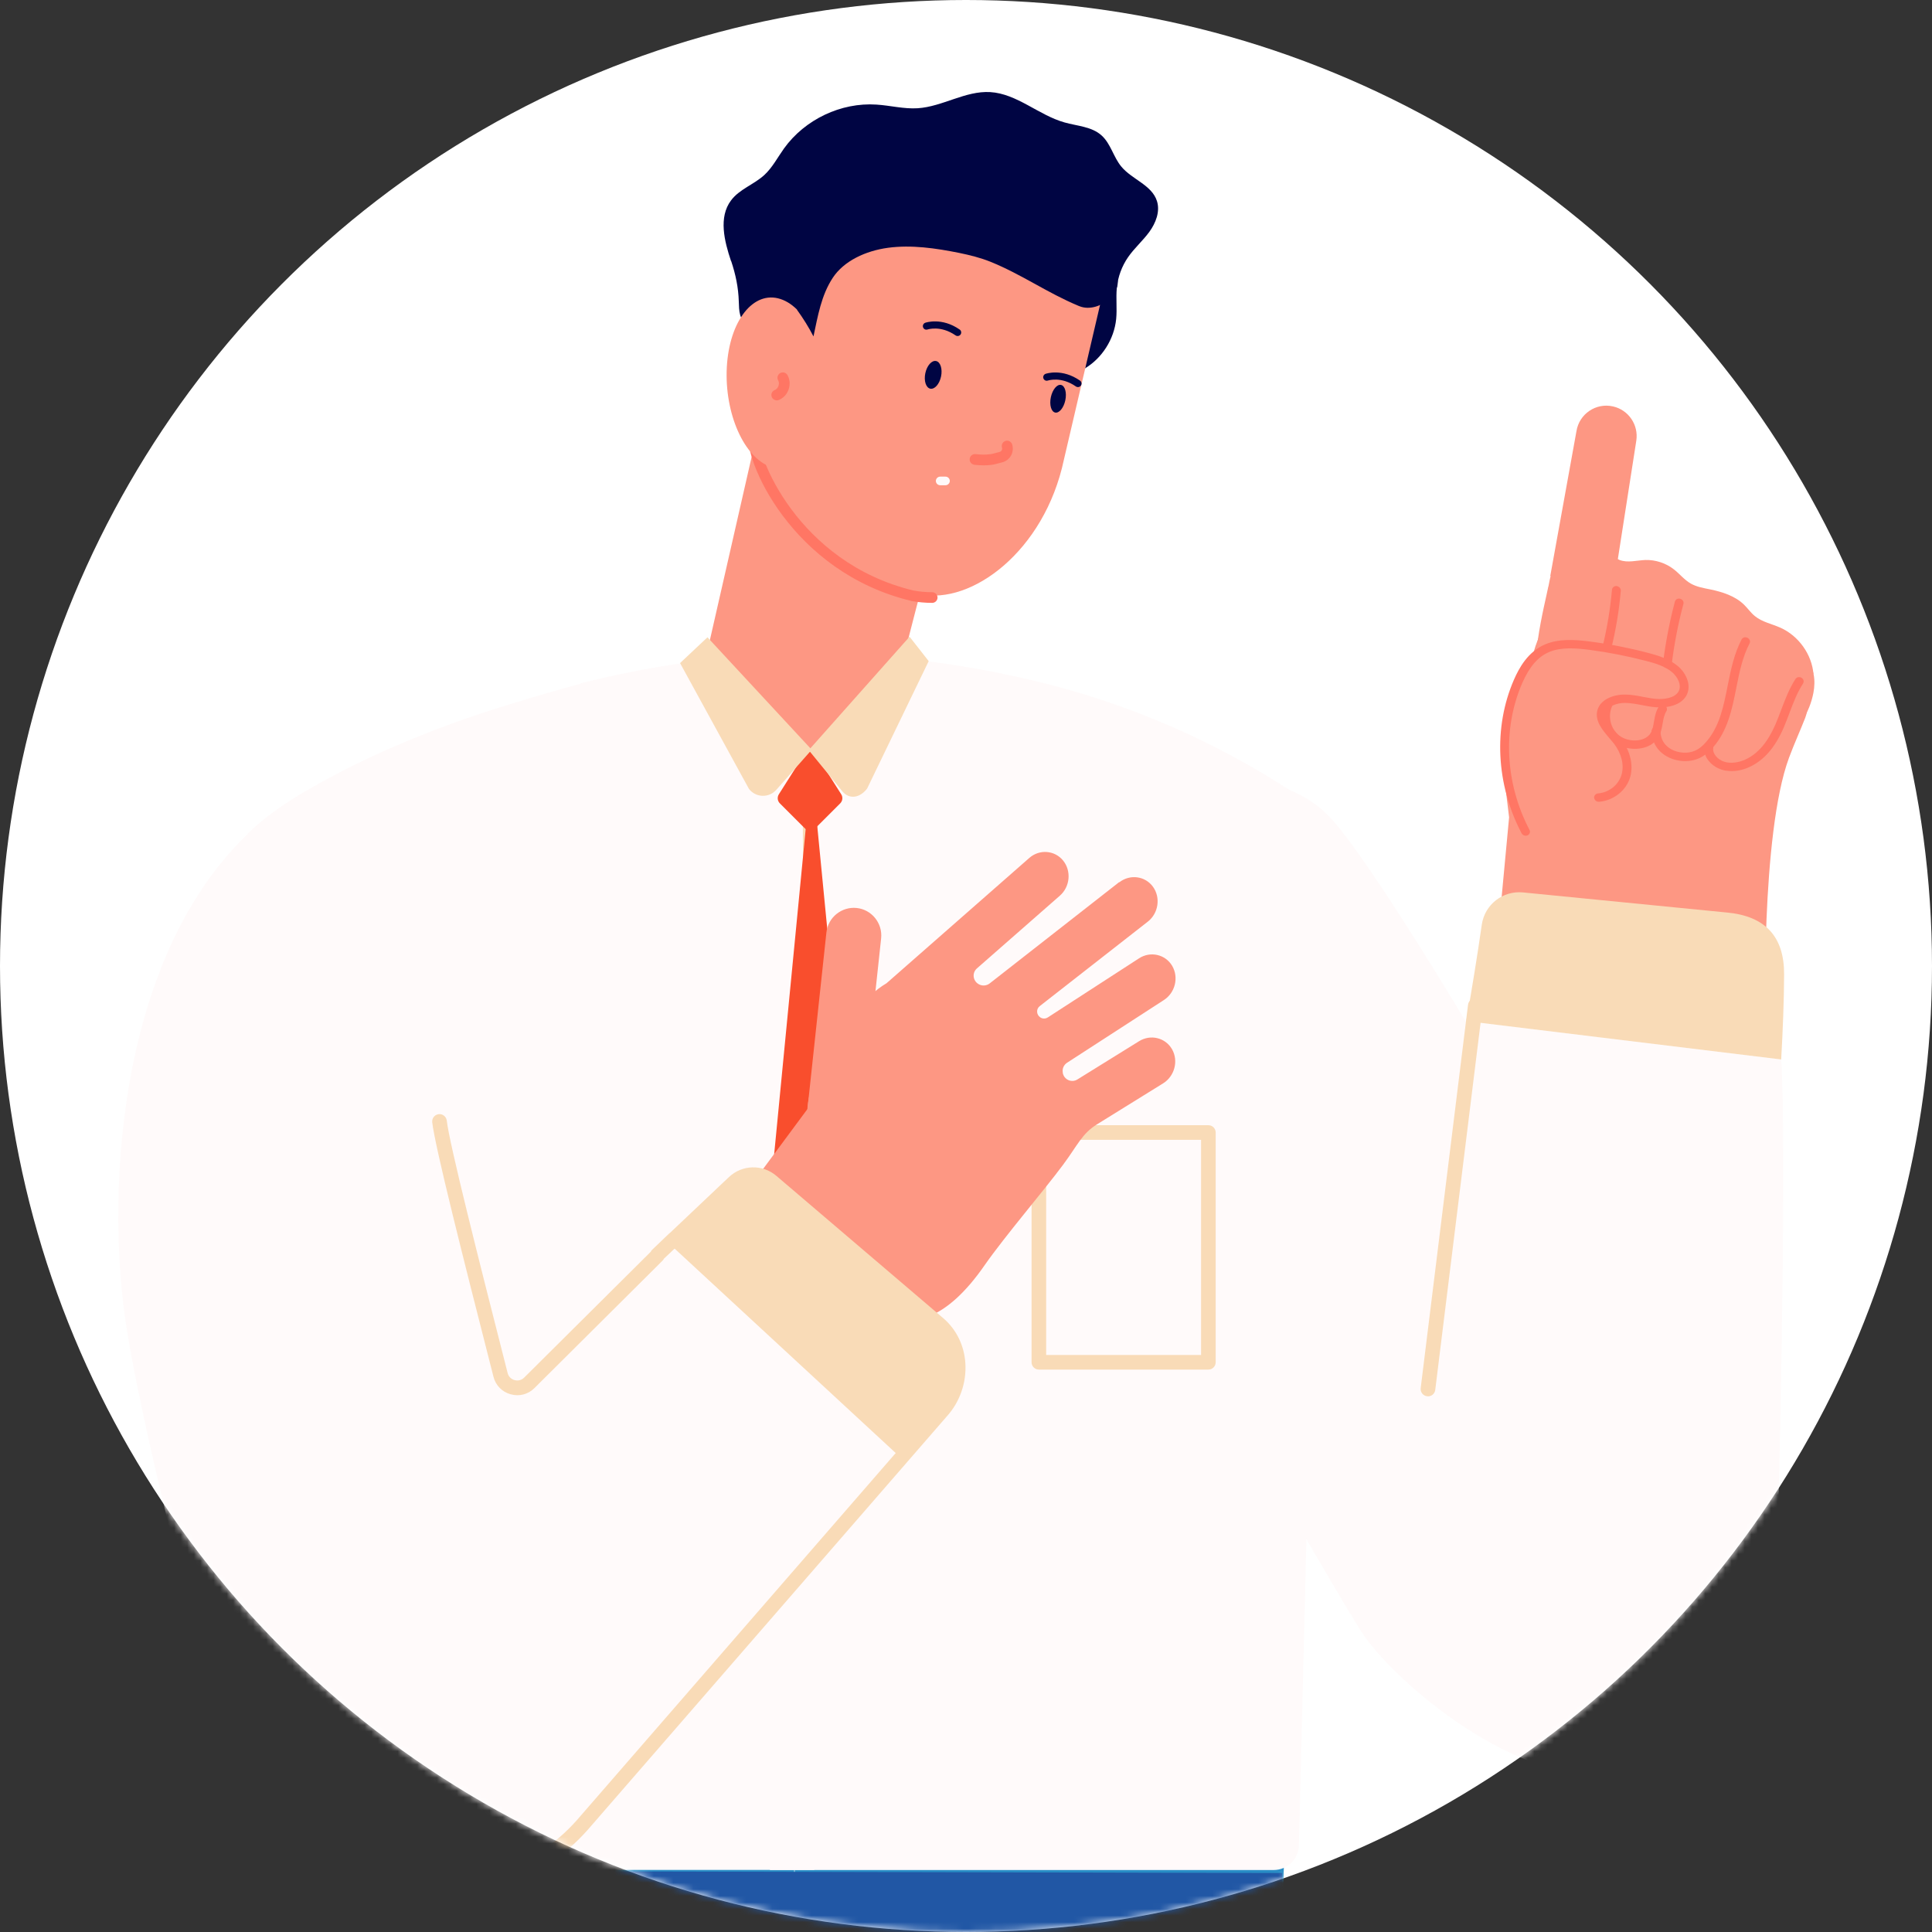<svg width="294" height="294" viewBox="0 0 294 294" fill="none" xmlns="http://www.w3.org/2000/svg">
<rect x="0" y="0" width="294" height="294" fill="#333333" stroke="none"/>
<circle cx="147" cy="147" r="147" fill="white"/>
<mask id="mask0_90_74" style="mask-type:alpha" maskUnits="userSpaceOnUse" x="0" y="0" width="294" height="294">
<circle cx="147" cy="147" r="147" fill="white"/>
</mask>
<g mask="url(#mask0_90_74)">
<path d="M235.628 89.252C235.873 87.951 236.128 86.584 236.951 85.539C237.785 84.471 239.097 83.882 240.398 83.493C241.432 83.182 242.566 82.97 243.578 83.359C244.656 83.771 245.401 84.794 246.468 85.216C247.691 85.683 249.059 85.272 250.371 85.216C251.927 85.172 253.495 85.683 254.718 86.639C255.608 87.329 256.319 88.251 257.298 88.807C258.187 89.308 259.221 89.486 260.222 89.686C262.101 90.075 264.035 90.686 265.403 92.021C265.97 92.576 266.426 93.255 267.048 93.755C268.149 94.656 269.617 94.934 270.917 95.512C273.708 96.757 275.721 99.581 275.965 102.594C273.475 99.992 270.139 98.18 266.592 97.502C264.158 97.035 261.656 97.079 259.221 96.646C256.964 96.246 254.785 95.423 252.828 94.233C250.971 93.11 249.304 91.654 247.269 90.886C245.245 90.119 242.633 90.242 241.298 91.921C239.797 93.788 239.653 107.197 234.894 104.884C232.004 103.484 235.228 91.353 235.617 89.241L235.628 89.252Z" fill="#FD9783"/>
<path d="M272.763 102.405C270.161 100.025 267.293 97.868 263.902 96.067C260.055 94.033 255.107 91.642 250.093 90.03C244.467 88.229 233.794 95.011 230.48 105.14C228.079 112.478 228.59 115.78 229.646 124.374L227.367 148.679L268.638 155.717C268.638 155.717 267.915 126.998 272.24 115.313C273.041 113.156 273.975 111.121 274.709 109.231C275.598 106.908 274.809 104.273 272.774 102.416L272.763 102.405Z" fill="#FD9783"/>
<path d="M239.609 86.161C241.977 84.226 273.675 99.28 274.531 100.025C276.121 101.404 276.31 103.572 275.954 105.429C274.82 111.399 269.094 115.958 262.479 117.259C255.863 118.559 248.603 116.914 242.488 113.723C237.018 110.866 232.115 105.573 233.271 99.747C233.649 97.813 234.705 96 235.272 94.11C236.14 91.197 237.063 88.229 239.597 86.172L239.609 86.161Z" fill="#FD9783"/>
<path d="M232.059 127.165C231.848 127.132 231.659 126.999 231.548 126.81C227.656 119.416 227.223 110.666 230.391 103.417C231.159 101.66 232.493 99.181 235.128 98.058C237.229 97.168 239.686 97.324 242.032 97.635C244.956 98.013 247.903 98.592 250.782 99.348C252.272 99.737 253.973 100.248 255.285 101.327C256.608 102.427 257.476 104.329 256.608 105.874C255.741 107.386 253.629 107.764 251.939 107.62C251.227 107.564 250.527 107.431 249.848 107.297C248.97 107.13 248.136 106.975 247.313 106.964C246.035 106.952 244.601 107.475 244.378 108.498C244.156 109.476 245.012 110.466 245.924 111.522C246.179 111.822 246.446 112.134 246.68 112.434C248.07 114.224 248.592 116.392 248.081 118.226C247.502 120.272 245.557 121.829 243.344 122.007C242.955 122.04 242.644 121.773 242.588 121.428C242.544 121.084 242.811 120.772 243.177 120.739C244.856 120.606 246.335 119.416 246.769 117.848C247.18 116.381 246.735 114.624 245.59 113.145C245.368 112.867 245.123 112.578 244.879 112.289C243.856 111.1 242.711 109.754 243.055 108.187C243.444 106.452 245.523 105.674 247.28 105.696C248.236 105.696 249.159 105.874 250.071 106.052C250.716 106.174 251.372 106.297 252.016 106.352C253.228 106.452 254.852 106.23 255.419 105.24C255.963 104.295 255.307 103.006 254.418 102.261C253.34 101.36 251.816 100.915 250.471 100.571C247.647 99.837 244.767 99.27 241.899 98.892C239.753 98.614 237.518 98.458 235.728 99.225C234.038 99.948 232.749 101.438 231.648 103.939C228.624 110.866 229.035 119.216 232.749 126.287C232.915 126.61 232.782 126.976 232.448 127.121C232.326 127.177 232.182 127.188 232.059 127.165Z" fill="#FF7664"/>
<path d="M247.892 113.879C247.035 113.746 246.224 113.401 245.579 112.901C243.678 111.422 243.088 108.753 244.211 106.686C244.378 106.374 244.79 106.274 245.112 106.43C245.446 106.597 245.579 106.986 245.412 107.286C244.589 108.82 245.023 110.866 246.413 111.933C247.169 112.511 248.27 112.789 249.304 112.645C250.137 112.523 250.793 112.156 251.149 111.611C251.472 111.111 251.583 110.477 251.694 109.799C251.827 109.043 251.961 108.253 252.417 107.553C252.606 107.264 253.006 107.164 253.339 107.364C253.662 107.553 253.762 107.942 253.573 108.242C253.251 108.742 253.139 109.376 253.017 110.054C252.884 110.81 252.75 111.589 252.294 112.3C251.738 113.167 250.76 113.734 249.537 113.901C248.981 113.979 248.425 113.968 247.88 113.879H247.892Z" fill="#FF7664"/>
<path d="M253.64 101.671C253.273 101.616 253.017 101.293 253.062 100.96C253.451 97.802 254.062 94.633 254.874 91.553C254.963 91.22 255.33 90.998 255.686 91.12C256.052 91.22 256.264 91.565 256.175 91.898C255.363 94.933 254.763 98.047 254.385 101.149C254.34 101.493 254.007 101.738 253.64 101.682C253.64 101.682 253.64 101.682 253.629 101.682L253.64 101.671Z" fill="#FF7664"/>
<path d="M244.445 99.158C244.445 99.158 244.4 99.158 244.389 99.147C244.022 99.058 243.8 98.713 243.878 98.368C244.567 95.544 245.045 92.642 245.301 89.741C245.334 89.396 245.657 89.14 246.024 89.185C246.368 89.24 246.668 89.54 246.646 89.885C246.391 92.854 245.901 95.811 245.19 98.702C245.112 99.024 244.789 99.213 244.445 99.158Z" fill="#FF7664"/>
<path d="M255.497 115.747C254.841 115.635 254.196 115.424 253.618 115.091C252.106 114.223 251.361 112.811 251.338 111.244C251.338 110.899 251.627 110.621 252.005 110.621C252.406 110.621 252.684 110.921 252.684 111.266C252.695 112.378 253.184 113.378 254.285 114.001C255.385 114.624 256.864 114.724 257.965 114.223C258.543 113.968 259.088 113.534 259.644 112.889C261.678 110.543 262.268 107.552 262.901 104.373C263.379 101.982 263.869 99.514 265.025 97.312C265.192 97.001 265.581 96.879 265.926 97.057C266.259 97.224 266.404 97.602 266.237 97.913C265.158 99.97 264.68 102.349 264.224 104.662C263.591 107.853 262.935 111.144 260.689 113.723C260.022 114.501 259.321 115.035 258.576 115.38C257.642 115.802 256.553 115.913 255.497 115.747Z" fill="#FF7664"/>
<path d="M262.668 117.281C262.434 117.248 262.201 117.192 261.978 117.114C260.5 116.647 259.121 115.224 259.377 113.657C259.432 113.312 259.799 113.045 260.144 113.145C260.511 113.212 260.767 113.545 260.711 113.879C260.589 114.657 261.345 115.58 262.379 115.914C263.324 116.214 264.524 116.08 265.647 115.558C267.526 114.68 269.005 112.934 270.184 110.221C270.495 109.498 270.773 108.753 271.051 108.02C271.651 106.441 272.263 104.818 273.219 103.328C273.408 103.039 273.819 102.95 274.142 103.139C274.464 103.328 274.564 103.717 274.375 104.017C273.486 105.385 272.919 106.886 272.318 108.476C272.029 109.232 271.751 109.988 271.429 110.733C270.139 113.723 268.449 115.669 266.281 116.692C265.08 117.259 263.824 117.459 262.679 117.27L262.668 117.281Z" fill="#FF7664"/>
<path d="M235.906 87.674L239.897 65.604C240.32 62.98 242.866 61.257 245.457 61.846C247.825 62.38 249.37 64.659 249.003 67.061L246.124 85.528L235.906 87.674Z" fill="#FD9783"/>
<path d="M266.114 233.544C263.079 223.805 214.259 137.182 202.44 124.43C193.946 115.268 173.933 116.547 159.924 123.474C146.604 130.056 155.021 157.918 160.958 168.269C165.194 175.651 204.041 243.94 207.576 248.921C213.714 257.582 233.46 273.159 245.834 269.123C265.614 262.674 269.06 242.995 266.114 233.533V233.544Z" fill="#FFFAFA"/>
<path d="M215.148 238.871C214.347 249.122 230.435 268.023 241.787 268.312C255.741 268.668 268.938 262.875 270.094 242.84C270.973 227.441 271.806 172.295 271.062 161.221L223.142 155.384C219.428 176.697 215.704 231.877 215.148 238.882V238.871Z" fill="#FFFAFA"/>
<path d="M271.495 148.279C271.517 142.52 268.627 139.44 262.901 138.873L231.77 135.804C228.679 135.504 225.933 137.65 225.488 140.719C224.821 145.388 224.009 150.358 223.131 155.384L271.051 161.221C271.306 156.718 271.473 152.359 271.495 148.279Z" fill="#F9DBB7"/>
<path d="M119.854 355.378L121.254 256.915L46.929 239.248L50.453 355.378H119.854Z" fill="#288DC6"/>
<path d="M193.667 355.378L196.68 229.008L120.632 256.915L121.677 355.378H193.667Z" fill="#288DC6"/>
<path d="M137.042 288.913H108.402V342.481H137.042V288.913Z" fill="#288DC6"/>
<path d="M168.974 284.3L155.854 103.239C130.694 97.525 108.746 98.848 88.366 103.984L85.164 230.199L83.719 284.3H168.985H168.974Z" fill="#FFFAFA"/>
<path d="M123.911 284.566L125.979 239.526L89.534 103.739C84.586 104.985 75.947 107.608 71.567 109.12C52.188 115.791 38.957 124.297 36.744 128.177C36.989 128.188 40.703 206.65 44.271 280.086C44.394 282.587 46.451 284.555 48.952 284.555H123.9L123.911 284.566Z" fill="#FFFAFA"/>
<path d="M197.659 280.82C199.349 212.243 201.517 123.83 201.517 123.83C186.74 113.19 171.219 106.73 155.854 103.239L122.633 234.879L117.151 284.567H193.812C195.902 284.567 197.603 282.91 197.659 280.82Z" fill="#FFFAFA"/>
<path d="M121.199 141.408C121.232 141.486 121.199 141.441 121.177 141.396H121.199V141.408Z" fill="#FFFAFA"/>
<path d="M123.711 226.596C123.1 226.596 122.6 226.107 122.6 225.484L122.122 114.813C122.122 114.201 122.611 113.701 123.233 113.701C123.845 113.701 124.345 114.19 124.345 114.813L124.823 225.484C124.823 226.096 124.334 226.596 123.711 226.596Z" fill="#F9DBB7"/>
<path d="M122.489 126.065L118.675 122.251C118.308 121.885 118.241 121.318 118.519 120.873L122.333 114.858C122.766 114.168 123.767 114.168 124.201 114.858L128.014 120.873C128.292 121.306 128.226 121.885 127.859 122.251L124.045 126.065C123.611 126.499 122.911 126.499 122.489 126.065Z" fill="#F94E2D"/>
<path d="M122.989 122.196L113.383 221.293L123.845 236.269L133.629 220.87L124.023 122.196C123.945 121.44 123.055 121.44 122.989 122.196Z" fill="#F94E2D"/>
<path d="M183.883 208.417H158.089C157.478 208.417 156.977 207.917 156.977 207.305V172.338C156.977 171.727 157.478 171.227 158.089 171.227H183.883C184.495 171.227 184.995 171.727 184.995 172.338V207.305C184.995 207.917 184.495 208.417 183.883 208.417ZM159.201 206.193H182.772V173.45H159.201V206.193Z" fill="#F9DBB7"/>
<path d="M195.124 296.207L48.441 296.085L48.018 284.688L195.124 285.022V296.207Z" fill="#2157A5"/>
<path d="M111.248 39.742C110.225 36.696 109.313 33.06 111.248 30.492C112.526 28.779 114.739 28.079 116.307 26.634C117.541 25.5 118.33 23.954 119.309 22.587C122.488 18.173 127.981 15.56 133.373 15.916C135.474 16.049 137.554 16.605 139.655 16.471C143.435 16.227 146.904 13.792 150.684 14.014C154.765 14.259 158.045 17.517 161.98 18.628C163.926 19.184 166.139 19.251 167.64 20.619C169.029 21.875 169.441 23.91 170.63 25.344C172.254 27.312 175.278 28.146 176.056 30.592C176.568 32.182 175.878 33.938 174.9 35.283C173.91 36.64 172.632 37.741 171.675 39.119C170.719 40.498 170.119 42.121 169.952 43.8C169.796 45.379 170.008 46.969 169.852 48.548C169.541 51.616 167.717 54.496 165.093 56.064C165.738 52.55 165.071 48.903 163.926 45.523C163.214 43.411 162.314 41.343 160.935 39.597C158.878 37.007 155.91 35.317 152.863 34.072C147.327 31.815 141.245 31.926 135.397 33.182C129.548 34.45 124.145 44.345 121.41 49.715C120.187 52.117 117.808 51.16 113.883 49.448C112.46 48.826 112.471 47.236 112.426 45.901C112.36 43.722 111.948 41.777 111.259 39.709L111.248 39.742Z" fill="#000543"/>
<path d="M161.98 48.203C162.058 49.036 161.958 49.882 161.725 50.715C161.569 49.57 161.28 48.458 160.924 47.38C161.38 47.691 161.725 47.98 161.98 48.203Z" fill="#000543"/>
<path d="M160.991 42.088C159.323 40.721 152.374 35.84 144.402 34.928C137.865 34.172 130.582 36.273 128.381 37.363C123.111 39.965 119.464 66.926 120.743 68.049L114.983 66.871L107.245 100.826C106.823 102.672 106.767 104.806 107.034 107.008L127.414 115.98C130.327 117.259 133.673 115.591 134.418 112.5C136.597 103.428 139.933 90.408 140.011 90.419C147.816 92.087 158.934 83.893 161.891 69.984L168.106 43.367C168.018 42.244 161.235 43.156 160.991 42.099V42.088Z" fill="#FD9783"/>
<path d="M159.179 57.931C159.001 57.898 158.845 57.765 158.778 57.576C158.678 57.298 158.834 56.986 159.112 56.886C159.212 56.853 161.636 56.03 164.349 57.92C164.593 58.087 164.66 58.432 164.482 58.676C164.315 58.921 163.97 58.977 163.726 58.81C161.491 57.253 159.545 57.887 159.468 57.909C159.368 57.943 159.279 57.943 159.179 57.931Z" fill="#000543"/>
<path d="M140.867 50.16C140.689 50.127 140.533 49.993 140.466 49.804C140.366 49.526 140.522 49.215 140.8 49.115C140.9 49.081 143.324 48.259 146.037 50.149C146.281 50.316 146.348 50.66 146.17 50.905C146.003 51.149 145.659 51.205 145.414 51.038C143.157 49.471 141.178 50.127 141.156 50.138C141.056 50.171 140.956 50.171 140.867 50.16Z" fill="#000543"/>
<path d="M138.665 91.442C120.365 87.039 113.049 69.784 113.905 65.781C113.994 65.347 114.428 65.058 114.872 65.159C115.306 65.248 115.595 65.681 115.495 66.126C114.895 68.928 121.288 85.594 139.01 89.863C139.933 90.03 140.9 90.119 141.856 90.119C142.301 90.119 142.668 90.486 142.668 90.931C142.668 91.375 142.301 91.742 141.856 91.742C140.8 91.742 139.733 91.642 138.665 91.453V91.442Z" fill="#FF7664"/>
<path d="M148.194 70.707C147.793 70.618 147.515 70.24 147.56 69.828C147.604 69.383 148.005 69.061 148.449 69.106C150.262 69.295 150.984 69.083 151.696 68.883L152.118 68.772C152.285 68.728 152.385 68.616 152.43 68.538C152.507 68.405 152.519 68.249 152.474 68.105C152.352 67.671 152.596 67.215 153.019 67.093C153.453 66.96 153.897 67.215 154.031 67.638C154.197 68.205 154.131 68.828 153.842 69.339C153.553 69.839 153.086 70.206 152.519 70.351L152.141 70.451C151.329 70.684 150.406 70.951 148.283 70.729C148.249 70.729 148.227 70.729 148.194 70.718V70.707Z" fill="#FF7664"/>
<path d="M143.202 57.298C142.957 58.455 142.223 59.288 141.556 59.144C140.9 58.999 140.567 57.943 140.811 56.787C141.056 55.63 141.79 54.797 142.457 54.941C143.113 55.086 143.446 56.142 143.202 57.298Z" fill="#000543"/>
<path d="M162.114 60.911C161.869 62.068 161.169 62.913 160.568 62.779C159.957 62.646 159.668 61.6 159.912 60.444C160.157 59.288 160.857 58.443 161.458 58.576C162.069 58.71 162.358 59.755 162.114 60.911Z" fill="#000543"/>
<path d="M125.535 60.711C125.145 67.771 121.487 72.419 117.374 71.073C113.249 69.739 110.225 62.924 110.603 55.864C110.992 48.803 114.65 44.156 118.764 45.501C122.888 46.836 125.913 53.651 125.535 60.711Z" fill="#FD9783"/>
<path d="M118.03 60.9C117.774 60.845 117.552 60.667 117.441 60.411C117.274 59.989 117.474 59.522 117.896 59.355C118.152 59.255 118.363 59.021 118.463 58.721C118.563 58.421 118.552 58.121 118.419 57.887C118.197 57.498 118.33 56.998 118.719 56.776C119.108 56.553 119.609 56.687 119.831 57.076C120.198 57.721 120.265 58.51 120.009 59.255C119.753 60.011 119.208 60.589 118.508 60.867C118.352 60.934 118.185 60.945 118.041 60.911L118.03 60.9Z" fill="#FF7664"/>
<path d="M169.63 41.532C166.439 36.995 168.763 28.034 164.46 25.944C158.167 22.898 143.335 23.931 136.442 24.71C133.607 25.032 130.138 34.416 127.48 35.261C126.124 35.695 124.801 36.195 123.522 36.773L121.31 47.18C122.233 48.458 123.067 49.793 123.789 51.194C124.456 48.092 124.968 44.945 126.724 42.277C128.425 39.697 131.716 38.174 135.13 37.707C138.677 37.229 142.379 37.763 145.959 38.485C147.582 38.819 149.194 39.219 150.718 39.831C155.543 41.787 159.345 44.556 164.16 46.557C164.193 46.568 164.215 46.579 164.248 46.59C167.284 47.825 171.498 44.156 169.641 41.521L169.63 41.532Z" fill="#000543"/>
<path d="M143.88 73.842H143.068C142.712 73.842 142.412 73.542 142.412 73.186C142.412 72.831 142.712 72.53 143.068 72.53H143.88C144.247 72.53 144.536 72.831 144.536 73.186C144.536 73.542 144.236 73.842 143.88 73.842Z" fill="#FFFAFA"/>
<path d="M107.668 96.968L103.487 100.904L113.972 120.049C115.006 121.395 117.007 121.461 118.13 120.194L123.522 114.09L107.657 96.979L107.668 96.968Z" fill="#F9DBB7"/>
<path d="M138.421 96.902L141.323 100.604L131.95 120.005C130.916 121.351 129.348 121.74 128.225 120.472L123.066 114.157L138.41 96.891L138.421 96.902Z" fill="#F9DBB7"/>
<path d="M217.294 212.475C217.294 212.475 217.205 212.475 217.16 212.475C216.549 212.397 216.115 211.841 216.193 211.23L223.398 152.892C223.476 152.281 224.031 151.858 224.643 151.925C225.254 152.003 225.688 152.559 225.61 153.17L218.406 211.508C218.339 212.075 217.861 212.486 217.305 212.486L217.294 212.475Z" fill="#F9DBB7"/>
<path d="M45.85 120.772C58.67 113.345 65.774 157.129 67.12 168.959C68.076 177.398 88.311 261.796 88.422 267.889C88.611 278.474 88.367 281.02 76.07 285.178C56.413 291.804 37.523 273.159 34.299 263.831C30.985 254.225 20.456 213.365 18.733 198.267C15.954 173.929 20.267 135.604 45.861 120.784L45.85 120.772Z" fill="#FFFAFA"/>
<path d="M125.379 165.368L148.75 174.763C153.831 179.21 153.664 185.092 149.017 190.04L142.001 199.646L114.094 180.622L125.39 165.368H125.379Z" fill="#FD9783"/>
<path d="M143.18 201.135L117.563 179.577C115.884 178.165 113.416 178.243 111.826 179.766L100.219 190.895L136.887 222.06L143.647 214.399C147.027 210.563 147.049 204.459 143.169 201.135H143.18Z" fill="#F9DBB7"/>
<path d="M48.597 241.95L84.086 281.509L136.798 221.571L102.409 189.772L48.597 241.95Z" fill="#FFFAFA"/>
<path d="M170.308 134.236L150.595 149.657C150.173 149.979 149.606 150.057 149.117 149.857C148.06 149.423 147.838 148.089 148.661 147.367L161.291 136.293C162.837 134.936 163.059 132.535 161.78 130.956C160.502 129.377 158.178 129.199 156.633 130.556L134.908 149.624C134.063 150.124 133.229 150.747 132.428 151.525C127.936 155.905 123.1 163.188 122.844 169.047C122.522 176.185 122.555 180.488 123.812 184.724L141.356 200.312C144.047 199.244 146.882 196.787 149.806 192.573C152.919 188.104 158.845 181.199 161.769 177.252C164.037 174.206 164.627 172.516 166.973 171.071L177.001 164.856C178.747 163.766 179.358 161.442 178.358 159.674C177.346 157.907 175.1 157.351 173.343 158.44L163.948 164.266C163.059 164.822 161.903 164.289 161.725 163.255V163.188C161.625 162.61 161.892 162.043 162.381 161.72L177.112 152.181C178.847 151.058 179.403 148.723 178.369 146.966C177.324 145.221 175.056 144.709 173.332 145.832L159.446 154.827C159.079 155.06 158.612 155.049 158.267 154.794C157.689 154.371 157.667 153.526 158.222 153.104L174.666 140.251C176.29 138.983 176.645 136.593 175.456 134.947C174.266 133.302 171.965 132.991 170.341 134.258L170.308 134.236Z" fill="#FD9783"/>
<path d="M130.371 138.172C128.081 137.928 126.002 139.606 125.757 141.897L122.922 168.303C122.678 170.604 124.345 172.683 126.636 172.928C128.926 173.172 131.005 171.494 131.25 169.203L134.085 142.797C134.33 140.496 132.662 138.417 130.371 138.172Z" fill="#FD9783"/>
<path d="M67.442 288.135C50.598 288.135 35.844 274.082 33.009 265.876C32.809 265.298 33.12 264.665 33.698 264.464C34.276 264.264 34.91 264.576 35.11 265.154C38.157 273.982 57.313 290.848 76.159 284.488C81.095 282.821 84.553 280.597 87.733 277.039L142.435 214.054C144.013 212.298 144.825 209.952 144.68 207.617C144.547 205.527 143.658 203.659 142.157 202.347L116.696 180.622C115.462 179.565 113.627 179.61 112.449 180.733L103.365 189.327C103.365 189.327 103.265 189.405 103.22 189.45L102.798 189.872L101.03 191.54C100.986 191.64 100.919 191.74 100.841 191.818L81.329 211.23C80.373 212.186 79.027 212.542 77.715 212.175C76.403 211.819 75.425 210.819 75.091 209.496C70.422 191.217 66.197 174.496 65.774 170.782C65.707 170.171 66.141 169.626 66.753 169.548C67.353 169.47 67.909 169.915 67.987 170.526C68.398 174.106 72.79 191.462 77.248 208.94C77.382 209.474 77.782 209.874 78.305 210.018C78.56 210.085 79.205 210.185 79.761 209.64L99.029 190.484C99.085 190.361 99.151 190.261 99.251 190.172L101.808 187.726C101.864 187.671 101.931 187.615 101.997 187.571L110.925 179.121C112.938 177.219 116.04 177.142 118.141 178.932L143.613 200.657C145.57 202.369 146.737 204.782 146.904 207.472C147.082 210.396 146.07 213.332 144.102 215.511L89.4 278.496C85.943 282.376 82.196 284.789 76.87 286.59C73.701 287.657 70.533 288.135 67.442 288.135Z" fill="#F9DBB7"/>
</g>
</svg>
